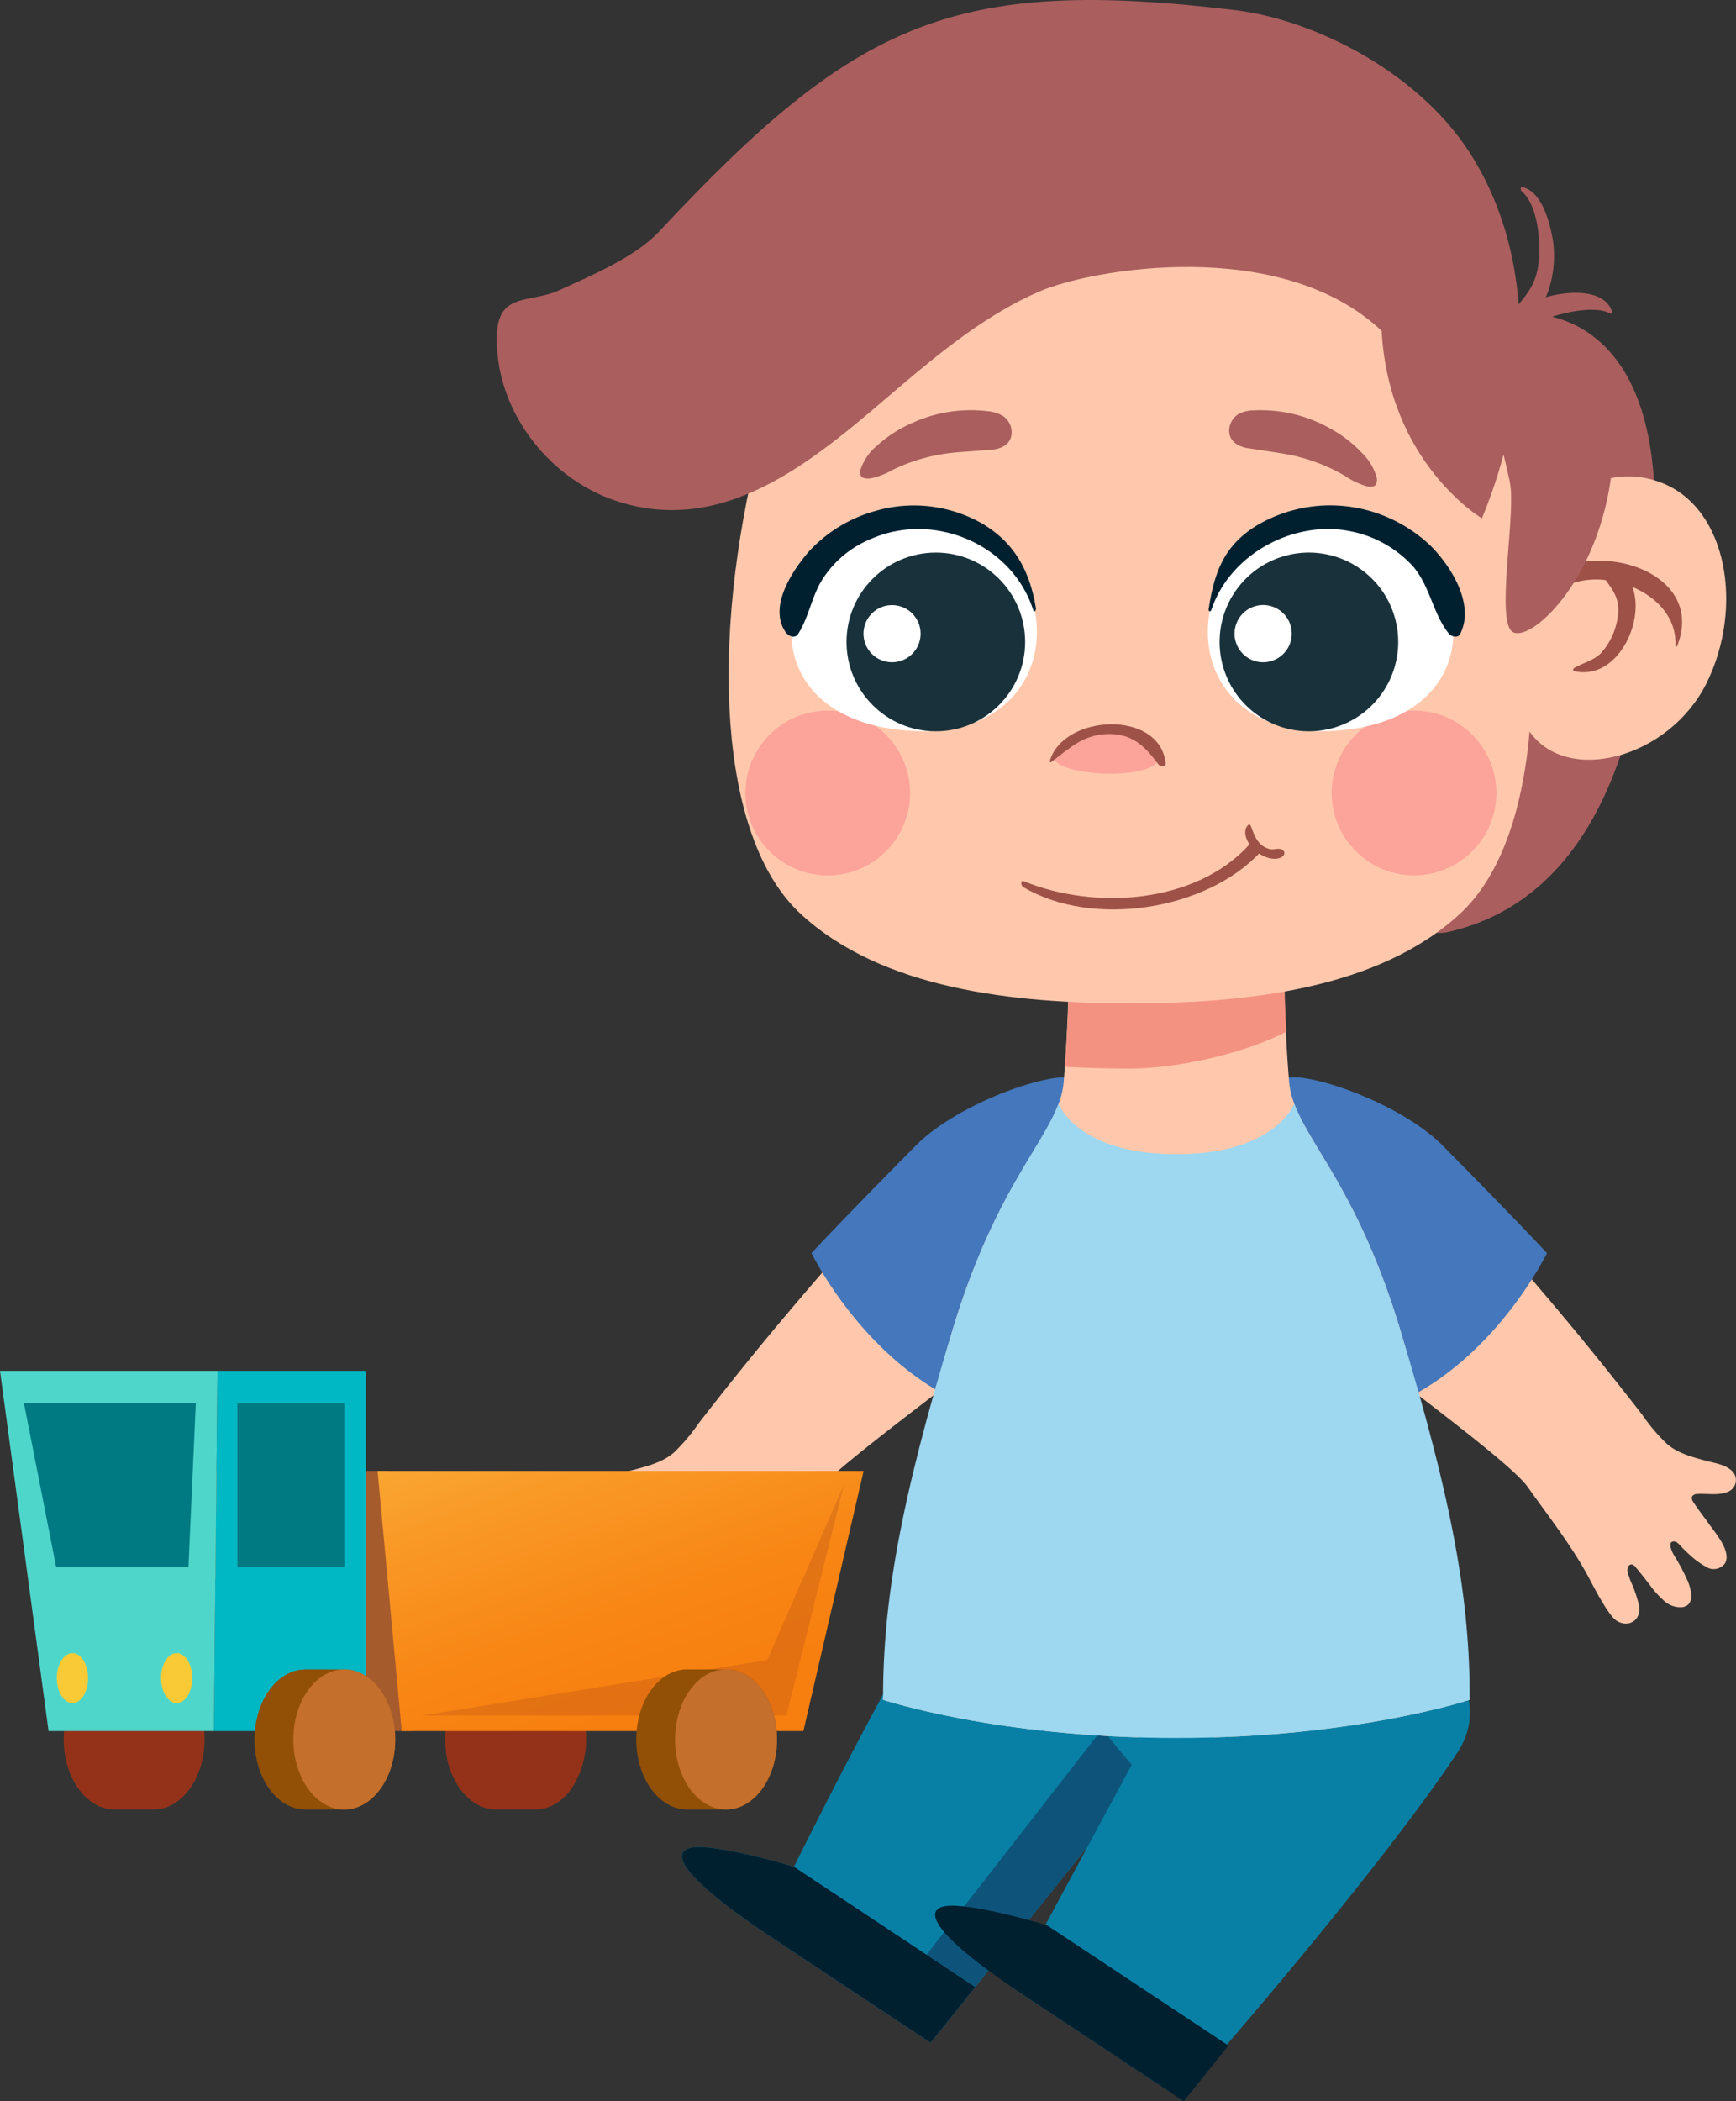 <?xml version="1.0" encoding="UTF-8"?> <svg xmlns="http://www.w3.org/2000/svg" xmlns:xlink="http://www.w3.org/1999/xlink" viewBox="0 0 378.26 457.6"><rect x="0" y="0" width="378.26" height="457.6" fill="#333333" stroke="none"/> <defs> <style>.cls-1{isolation:isolate;}.cls-2{fill:#ffc8ac;}.cls-3{fill:#47b;}.cls-4{fill:#0880a5;}.cls-5{fill:#0e547a;}.cls-6{fill:#002030;}.cls-7{fill:#f49282;}.cls-8{fill:#9dd7f0;}.cls-9{fill:#aa5e5e;}.cls-10{fill:#fca39a;}.cls-11{fill:#9e5147;}.cls-12{fill:#fff;}.cls-13{fill:#19313a;}.cls-14,.cls-22{fill:#943219;}.cls-15{fill:#a65b2d;}.cls-16{fill:url(#Безымянный_градиент_3);}.cls-17{fill:#00b8c4;}.cls-18{fill:#4fd6cb;}.cls-19{fill:#915006;}.cls-20{fill:#c46f2c;}.cls-21{fill:#007a82;}.cls-22{opacity:0.2;mix-blend-mode:multiply;}.cls-23{fill:#f9ca35;}</style> <linearGradient id="Безымянный_градиент_3" x1="1.21" y1="288.1" x2="-27.23" y2="370.37" gradientTransform="matrix(-1, 0, 0, 1, 118.13, 0)" gradientUnits="userSpaceOnUse"> <stop offset="0.08" stop-color="#fbb03b"></stop> <stop offset="0.39" stop-color="#f99a27"></stop> <stop offset="0.75" stop-color="#f88615"></stop> <stop offset="1" stop-color="#f77f0f"></stop> </linearGradient> </defs> <title>Ресурс 1</title> <g class="cls-1"> <g id="Слой_2" data-name="Слой 2"> <g id="kid_2" data-name="kid 2"> <path id="_Контур_" data-name="&lt;Контур&gt;" class="cls-2" d="M281.83,240.25c11.78,0,36.36,20.67,41.78,26.74q10.17,11.42,19.92,23.21,7.26,8.82,14.26,17.85a40.46,40.46,0,0,0,5.46,6.43c2.42,2.06,5.57,2.86,8.57,3.67,1.88.5,4.22.81,5.65,2.27a2.74,2.74,0,0,1-1.13,4.51c-2,.8-4.52.27-6.65.43a1.28,1.28,0,0,0-.93.43c-.33.43,0,1.07.24,1.4,1.42,2.11,2.31,3.17,3.16,4.4,1.38,2,5.35,6.38,3.61,9a3.12,3.12,0,0,1-3.44.93,17.47,17.47,0,0,1-4.06-2.82c-.62-.55-1.21-1.13-1.79-1.73s-1.12-1.36-1.9-1.27-.63.89-.53,1.36a5.66,5.66,0,0,0,.65,1.54,47.16,47.16,0,0,1,3,5.62,10.11,10.11,0,0,1,.8,2.94,2.79,2.79,0,0,1-.61,2.23,2.44,2.44,0,0,1-1.57.63,5.27,5.27,0,0,1-3.56-1.26,20.28,20.28,0,0,1-3.25-3.55c-1-1.32-2.05-2.65-3.13-3.93a1.34,1.34,0,0,0-.86-.59.9.9,0,0,0-.84.68,2.1,2.1,0,0,0,0,1.14,18.4,18.4,0,0,0,1.07,2.82,29.84,29.84,0,0,1,1.32,4.08,3.87,3.87,0,0,1,0,2.08c-.7,2.2-3.14,2.68-5,1.34s-5.46-8.49-6.06-9.6c-3.75-6.87-8.59-13-13.14-19.41-6.27-8.79-63.84-47.66-72.28-60.95C253.9,252.31,267.39,240.25,281.83,240.25Z"></path> <path id="_Контур_2" data-name="&lt;Контур&gt;" class="cls-3" d="M260.59,280.08c-14-14.47-.95-41.86,18.91-45.2a14.23,14.23,0,0,1,3.81-.2c7.89.86,23.39,7.06,31.08,14.84,17.41,17.6,22.68,23.38,22.68,23.38s-13,26.87-37.95,34.65Z"></path> <path id="_Контур_3" data-name="&lt;Контур&gt;" class="cls-2" d="M228.19,242.16c-11.78,0-36.36,20.67-41.78,26.74q-10.17,11.42-19.92,23.21-7.26,8.81-14.26,17.85a40.46,40.46,0,0,1-5.46,6.43c-2.42,2.06-5.57,2.86-8.57,3.67-1.88.5-4.22.81-5.65,2.27a2.74,2.74,0,0,0,1.13,4.51c2,.8,4.52.27,6.65.43a1.28,1.28,0,0,1,.93.43c.33.43,0,1.07-.24,1.4-1.42,2.11-2.31,3.17-3.16,4.4-1.38,2-5.35,6.38-3.61,9a3.12,3.12,0,0,0,3.44.93,17.78,17.78,0,0,0,4.06-2.82c.62-.55,1.21-1.14,1.79-1.73s1.12-1.36,1.9-1.27.63.89.53,1.36a5.37,5.37,0,0,1-.65,1.54,47.81,47.81,0,0,0-3,5.61,10.5,10.5,0,0,0-.8,2.95,2.79,2.79,0,0,0,.61,2.23,2.5,2.5,0,0,0,1.57.63,5.23,5.23,0,0,0,3.56-1.27,19.5,19.5,0,0,0,3.25-3.54c1-1.32,2.05-2.65,3.13-3.93a1.33,1.33,0,0,1,.87-.59.91.91,0,0,1,.84.67,2.24,2.24,0,0,1,0,1.15,18.4,18.4,0,0,1-1.07,2.82,29.4,29.4,0,0,0-1.32,4.08,3.77,3.77,0,0,0,0,2.08c.69,2.2,3.13,2.68,4.95,1.34s5.46-8.49,6.06-9.6c3.75-6.87,8.59-13,13.14-19.41,6.27-8.79,63.85-47.66,72.28-60.95C256.12,254.22,242.63,242.16,228.19,242.16Z"></path> <path id="_Контур_4" data-name="&lt;Контур&gt;" class="cls-3" d="M252.27,280.08c14-14.47,2-41.86-17.88-45.2a14.23,14.23,0,0,0-3.81-.2c-7.89.86-23.39,7.06-31.08,14.84-17.41,17.6-22.68,23.38-22.68,23.38s13,26.87,38,34.65Z"></path> <path id="_Контур_5" data-name="&lt;Контур&gt;" class="cls-4" d="M212,335.6C196,359.63,173,406.54,173,406.54s-12.39-3.8-19.73-4.27-8.52,4.14,15.12,19.81l34.38,22.77,48.43-60.44c16.21-20.24,5.34-51-20.17-55.62C223.38,327.39,216.43,328.84,212,335.6Z"></path> <path id="_Контур_6" data-name="&lt;Контур&gt;" class="cls-5" d="M249.21,386.92c-3.78-3.43-9-10.45-9-10.45l-38.32,49.2,10.64,7Z"></path> <path id="_Контур_7" data-name="&lt;Контур&gt;" class="cls-6" d="M173,406.54s-12.39-3.8-19.73-4.27-8.52,4.14,15.12,19.81l34.38,22.77,9.73-12.14Z"></path> <path id="_Контур_8" data-name="&lt;Контур&gt;" class="cls-4" d="M317.5,381.75c-15.92,24-50.16,63.5-50.16,63.5s-2.12,1.26-12.51,10.3l-34.37-22.78,36.79-68.18c12.32-22.82,44.83-24.77,59.07-3.1C320.61,368,322,375,317.5,381.75Z"></path> <path id="_Контур_9" data-name="&lt;Контур&gt;" class="cls-6" d="M257.93,457.6l-34.38-22.78c-23.64-15.66-22.47-20.26-15.12-19.8s19.73,4.27,19.73,4.27l39.5,26.17Z"></path> <path id="_Контур_10" data-name="&lt;Контур&gt;" class="cls-2" d="M304.88,288.88c-10.34-33.83-23-42-24-53.33-.88-10.54-1.13-22.32-1.13-22.32H232.9s-.25,11.78-1.12,22.32c-.94,11.28-13.63,19.5-24,53.33-11.92,39-15.38,81.29-15.38,81.29s24.94,8.31,63.92,8.31,63.92-8.31,63.92-8.31S316.81,327.9,304.88,288.88Z"></path> <path id="_Контур_11" data-name="&lt;Контур&gt;" class="cls-7" d="M279.94,213.23h-47s-.2,9.52-.88,19.1c4.82.27,9.59.38,14.22.38,11.05,0,26.25-3.81,34-8.05C279.79,216,279.94,213.23,279.94,213.23Z"></path> <path id="_Контур_12" data-name="&lt;Контур&gt;" class="cls-4" d="M248.2,375.34h16.29v16.28a30.64,30.64,0,0,1-16.29,0Z"></path> <path id="_Контур_13" data-name="&lt;Контур&gt;" class="cls-8" d="M304.88,288.88C296.05,260,285.5,249.76,282,240.36h0c-.08.22-4.28,11-25.68,11s-25.6-10.74-25.69-11c-3.47,9.4-14,19.61-22.85,48.52-11.92,39-15.38,60.43-15.38,81.29,0,0,24.94,8.31,63.92,8.31s63.92-8.31,63.92-8.31C320.27,348.93,316.81,327.9,304.88,288.88Z"></path> <path id="_Контур_14" data-name="&lt;Контур&gt;" class="cls-9" d="M331.7,68.32s29.19-3,28.85,43.2c-.39,53.13-15.53,84.58-44.83,91.41S331.7,68.32,331.7,68.32Z"></path> <path id="_Контур_15" data-name="&lt;Контур&gt;" class="cls-2" d="M246.24,218.5c25,0,54.12-3,72-19.62s19.63-59.48,8.92-101.71-51.74-51.74-80.88-51.74-70.19,9.51-80.89,51.74-8.92,85.05,8.92,101.71S221.26,218.5,246.24,218.5Z"></path> <path id="_Контур_16" data-name="&lt;Контур&gt;" class="cls-10" d="M162.42,172.69a17.94,17.94,0,1,1,17.94,17.95A17.94,17.94,0,0,1,162.42,172.69Z"></path> <circle id="_Контур_17" data-name="&lt;Контур&gt;" class="cls-10" cx="308.11" cy="172.69" r="17.94"></circle> <path id="_Контур_18" data-name="&lt;Контур&gt;" class="cls-10" d="M241.94,158.88c-6.52-.22-12.42,3.93-12.38,5.86.09,4.54,23.21,5.46,23,0C252.38,161.69,247.54,159.07,241.94,158.88Z"></path> <g id="_Группа_" data-name="&lt;Группа&gt;"> <path id="_Контур_19" data-name="&lt;Контур&gt;" class="cls-11" d="M229,166c4.1-3.07,7.08-6.13,12.67-6.15,5.15,0,7.89,2.75,10.7,6.58.48.66,1.73.68,1.6-.35-1.42-11.6-22.22-10.52-25.21-.41,0,.13,0,.48.24.33Z"></path> </g> <path id="_Контур_20" data-name="&lt;Контур&gt;" class="cls-2" d="M331.91,121.57c2.88-9.17,15.49-22.07,30.07-16.46s17.95,27.48,9.82,43.74-30.32,22.22-38.57,10.41Z"></path> <path id="_Контур_21" data-name="&lt;Контур&gt;" class="cls-11" d="M331.08,133c-.18.54.56,1.7,1.2,1.28,2.75-1.8,4.71-4.43,7.58-6.06a16.39,16.39,0,0,1,10-1.89c1.61,2.23,3,3.94,2.71,7.36a15,15,0,0,1-3.61,8.42c-1.61,1.72-4,2.22-6,3.39-.15.09-.31.57-.05.63,9.37,2.29,15.66-10.75,12.77-18.31,5.29,2.23,9.67,6.66,9.38,12.85,0,.3.3.23.38,0C373.12,121.3,337.17,114.46,331.08,133Z"></path> <path id="_Контур_22" data-name="&lt;Контур&gt;" class="cls-9" d="M351,104.14c-3.34,24.14-19.35,37.41-22,32.87s1.29-25.49,0-31.9l22-1"></path> <g id="_Группа_2" data-name="&lt;Группа&gt;"> <path id="_Контур_23" data-name="&lt;Контур&gt;" class="cls-9" d="M331.5,41.6c3.76,3.14,4.22,11.47,3.73,15.72-.5,4.44-2.37,6.66-5.2,10-1.43,1.69-1.6,1.46-2.31,3.47-.3.88,1,1.51,1.69,1.28,7.94-2.7,10.24-13.41,8.8-20.64-.71-3.58-2.38-9.75-6.53-10.71-.43-.1-.39.67-.18.85Z"></path> </g> <path id="_Контур_24" data-name="&lt;Контур&gt;" class="cls-9" d="M351.22,67.78c-2.35-7-17.67-3.52-21.05.43-.53.61-1.42,1.81-1.14,2.67,1,2.88,6.33-.88,7.35-1.28,3.49-1.34,10.91-3.26,14.48-1.32C351.17,68.45,351.3,68,351.22,67.78Z"></path> <path id="_Контур_25" data-name="&lt;Контур&gt;" class="cls-9" d="M322.9,112.89s-20.28-12-21.85-40.84c-22.1-20.82-63.45-13.4-74.56-8.58-11.28,4.89-21,12.75-30.32,20.65-17.34,14.74-37.32,33.15-62,24.94C119,104,107.55,88.6,108.29,72.61c.42-9,7.27-6.54,13.5-9.38,7-3.2,16.64-7.25,21.81-12.79C186.36,4.63,207.85-5.12,269,2.19,286.18,4.24,308.57,15.43,320,32.88,335.39,56.54,333.41,87.5,322.9,112.89Z"></path> <g id="_Группа_3" data-name="&lt;Группа&gt;"> <path id="_Контур_26" data-name="&lt;Контур&gt;" class="cls-11" d="M222.93,193.16c15.08,9,40,5.1,51.78-7.67,1.25-1.36-1.47-2.67-2.58-1.46-11.8,12.89-33.71,14.13-49,7.9-.85-.34-.72.91-.19,1.23Z"></path> </g> <g id="_Группа_4" data-name="&lt;Группа&gt;"> <path id="_Контур_27" data-name="&lt;Контур&gt;" class="cls-11" d="M271.94,179.68c-1.47,1.5,0,4.19,1.24,5.31,1.39,1.29,3.8,2.51,5.73,1.84.66-.23,1.36-1,.64-1.66s-1.95-.07-2.69-.22c-2.7-.57-3.49-2.8-4.32-5.09-.1-.27-.39-.4-.6-.18Z"></path> </g> <g id="_Группа_5" data-name="&lt;Группа&gt;"> <path id="_Контур_28" data-name="&lt;Контур&gt;" class="cls-9" d="M299.86,105.37a2.34,2.34,0,0,0,.13-1.25,11.67,11.67,0,0,0-3.18-5.42,27.63,27.63,0,0,0-7-5.4,30.78,30.78,0,0,0-16.6-3.93,7.4,7.4,0,0,0-3.16.69,4.33,4.33,0,0,0-2.21,3.41c-.19,2.6,1.9,3.81,4.19,4.16l5.19.78c1.27.2,2.54.39,3.8.64a39.38,39.38,0,0,1,12,4.56,16.63,16.63,0,0,0,4.79,2.29C298.37,106,299.56,106.15,299.86,105.37Z"></path> </g> <g id="_Группа_6" data-name="&lt;Группа&gt;"> <path id="_Контур_29" data-name="&lt;Контур&gt;" class="cls-9" d="M187.52,103.47a2.25,2.25,0,0,1,0-1.26,11.67,11.67,0,0,1,3.58-5.16,28,28,0,0,1,7.45-4.84,30.82,30.82,0,0,1,16.85-2.64,7.49,7.49,0,0,1,3.09,1,4.27,4.27,0,0,1,1.94,3.56c0,2.6-2.18,3.65-4.49,3.82l-5.24.39c-1.28.09-2.56.18-3.83.34a39.24,39.24,0,0,0-12.31,3.62,16.52,16.52,0,0,1-4.95,1.9C189,104.24,187.76,104.27,187.52,103.47Z"></path> </g> <g id="_Группа_7" data-name="&lt;Группа&gt;"> <path id="_Контур_30" data-name="&lt;Контур&gt;" class="cls-12" d="M289.27,112.65c-8.63,0-21.33,5.16-25,17.57-4.46,15.08,4.79,29.73,25,29,21.69-.76,29.36-13.65,27-25.61C313.82,120.81,304.4,112.7,289.27,112.65Z"></path> <g id="_Группа_8" data-name="&lt;Группа&gt;"> <path id="_Контур_31" data-name="&lt;Контур&gt;" class="cls-6" d="M263.93,132.87c4-12.16,17.91-19.68,30.29-17.18a24.92,24.92,0,0,1,13.72,7.71c3.71,4.41,4.23,10.14,7.71,14.54.55.7,2,1.12,2.5.13,3.23-6.32-1.82-14.56-6.33-19.11a31.89,31.89,0,0,0-18.35-8.69,31.39,31.39,0,0,0-20,4.39c-6.93,4.42-8.91,10.18-10.12,18-.07.44.39.71.56.2Z"></path> </g> <path id="_Контур_32" data-name="&lt;Контур&gt;" class="cls-13" d="M265.74,139.8a19.46,19.46,0,1,1,19.45,19.46A19.46,19.46,0,0,1,265.74,139.8Z"></path> <path id="_Контур_33" data-name="&lt;Контур&gt;" class="cls-12" d="M269,138a6.23,6.23,0,1,1,6.22,6.22A6.23,6.23,0,0,1,269,138Z"></path> </g> <g id="_Группа_9" data-name="&lt;Группа&gt;"> <path id="_Контур_34" data-name="&lt;Контур&gt;" class="cls-12" d="M199.83,112.65c8.63,0,21.33,5.16,25,17.57,4.47,15.08-4.79,29.73-25,29-21.68-.76-29.35-13.65-27-25.61C175.29,120.81,184.7,112.7,199.83,112.65Z"></path> <g id="_Группа_10" data-name="&lt;Группа&gt;"> <path id="_Контур_35" data-name="&lt;Контур&gt;" class="cls-6" d="M225.73,132.52c-1.31-8.11-4.64-14.43-12-18.66a30.08,30.08,0,0,0-23.06-2.57,31,31,0,0,0-14.4,8.79c-3.7,4.27-8.79,12-5.17,17.47.59.89,2,1.7,2.8.52,2.34-3.67,2.91-8,5.21-11.77a22.75,22.75,0,0,1,10.59-8.9c13.63-6.08,30.82,1,35.45,15.51.19.59.63,0,.57-.39Z"></path> </g> <circle id="_Контур_36" data-name="&lt;Контур&gt;" class="cls-13" cx="203.91" cy="139.8" r="19.46"></circle> <path id="_Контур_37" data-name="&lt;Контур&gt;" class="cls-12" d="M200.59,138a6.22,6.22,0,1,0-6.22,6.22A6.22,6.22,0,0,0,200.59,138Z"></path> </g> <path class="cls-14" d="M108.15,363.55h8.46a8.27,8.27,0,0,1,3.3.69,9.74,9.74,0,0,1,2.91,1.92,13.52,13.52,0,0,1,1.65,1.86,19.54,19.54,0,0,1,0,21.58,13,13,0,0,1-1.65,1.86,9.74,9.74,0,0,1-2.91,1.92,8.27,8.27,0,0,1-3.3.69h-8.46C102,394.07,97,387.24,97,378.81S102,363.55,108.15,363.55Z"></path> <path class="cls-14" d="M25,363.55h8.46c6.14,0,11.11,6.83,11.11,15.26s-5,15.26-11.11,15.26H25c-6.14,0-11.11-6.83-11.11-15.26S18.83,363.55,25,363.55Z"></path> <polygon class="cls-15" points="84.59 320.33 39.85 320.33 57.12 376.98 89.84 376.98 84.59 320.33"></polygon> <polygon class="cls-16" points="87.53 376.98 175.05 376.98 188.18 320.33 82.27 320.33 87.53 376.98"></polygon> <polygon class="cls-17" points="46.62 376.98 79.7 376.98 79.7 298.53 47.37 298.53 46.62 376.98"></polygon> <polygon class="cls-18" points="47.37 298.53 46.62 376.98 10.58 376.98 0 298.53 47.37 298.53"></polygon> <path class="cls-19" d="M66.56,363.55H75c6.14,0,11.11,6.83,11.11,15.26s-5,15.26-11.11,15.26H66.56c-6.14,0-11.11-6.83-11.11-15.26S60.42,363.55,66.56,363.55Z"></path> <ellipse class="cls-20" cx="75.02" cy="378.81" rx="11.11" ry="15.26"></ellipse> <polygon class="cls-21" points="42.67 305.49 41.06 341.29 12.24 341.29 5.2 305.49 42.67 305.49"></polygon> <polygon class="cls-22" points="183.88 323.37 171.35 373.61 91.95 373.61 167.18 361.51 183.88 323.37"></polygon> <path class="cls-19" d="M149.74,363.55h8.46c6.14,0,11.11,6.83,11.11,15.26s-5,15.26-11.11,15.26h-8.46c-6.14,0-11.11-6.83-11.11-15.26S143.6,363.55,149.74,363.55Z"></path> <ellipse class="cls-20" cx="158.2" cy="378.81" rx="11.11" ry="15.26"></ellipse> <rect class="cls-21" x="51.72" y="305.49" width="23.3" height="35.8"></rect> <path class="cls-23" d="M35.09,365.44c0,3,1.52,5.45,3.4,5.45s3.4-2.44,3.4-5.45S40.37,360,38.49,360,35.09,362.43,35.09,365.44Z"></path> <path class="cls-23" d="M12.38,365.44c0,3,1.53,5.45,3.41,5.45s3.4-2.44,3.4-5.45S17.66,360,15.79,360,12.38,362.43,12.38,365.44Z"></path> </g> </g> </g> </svg> 